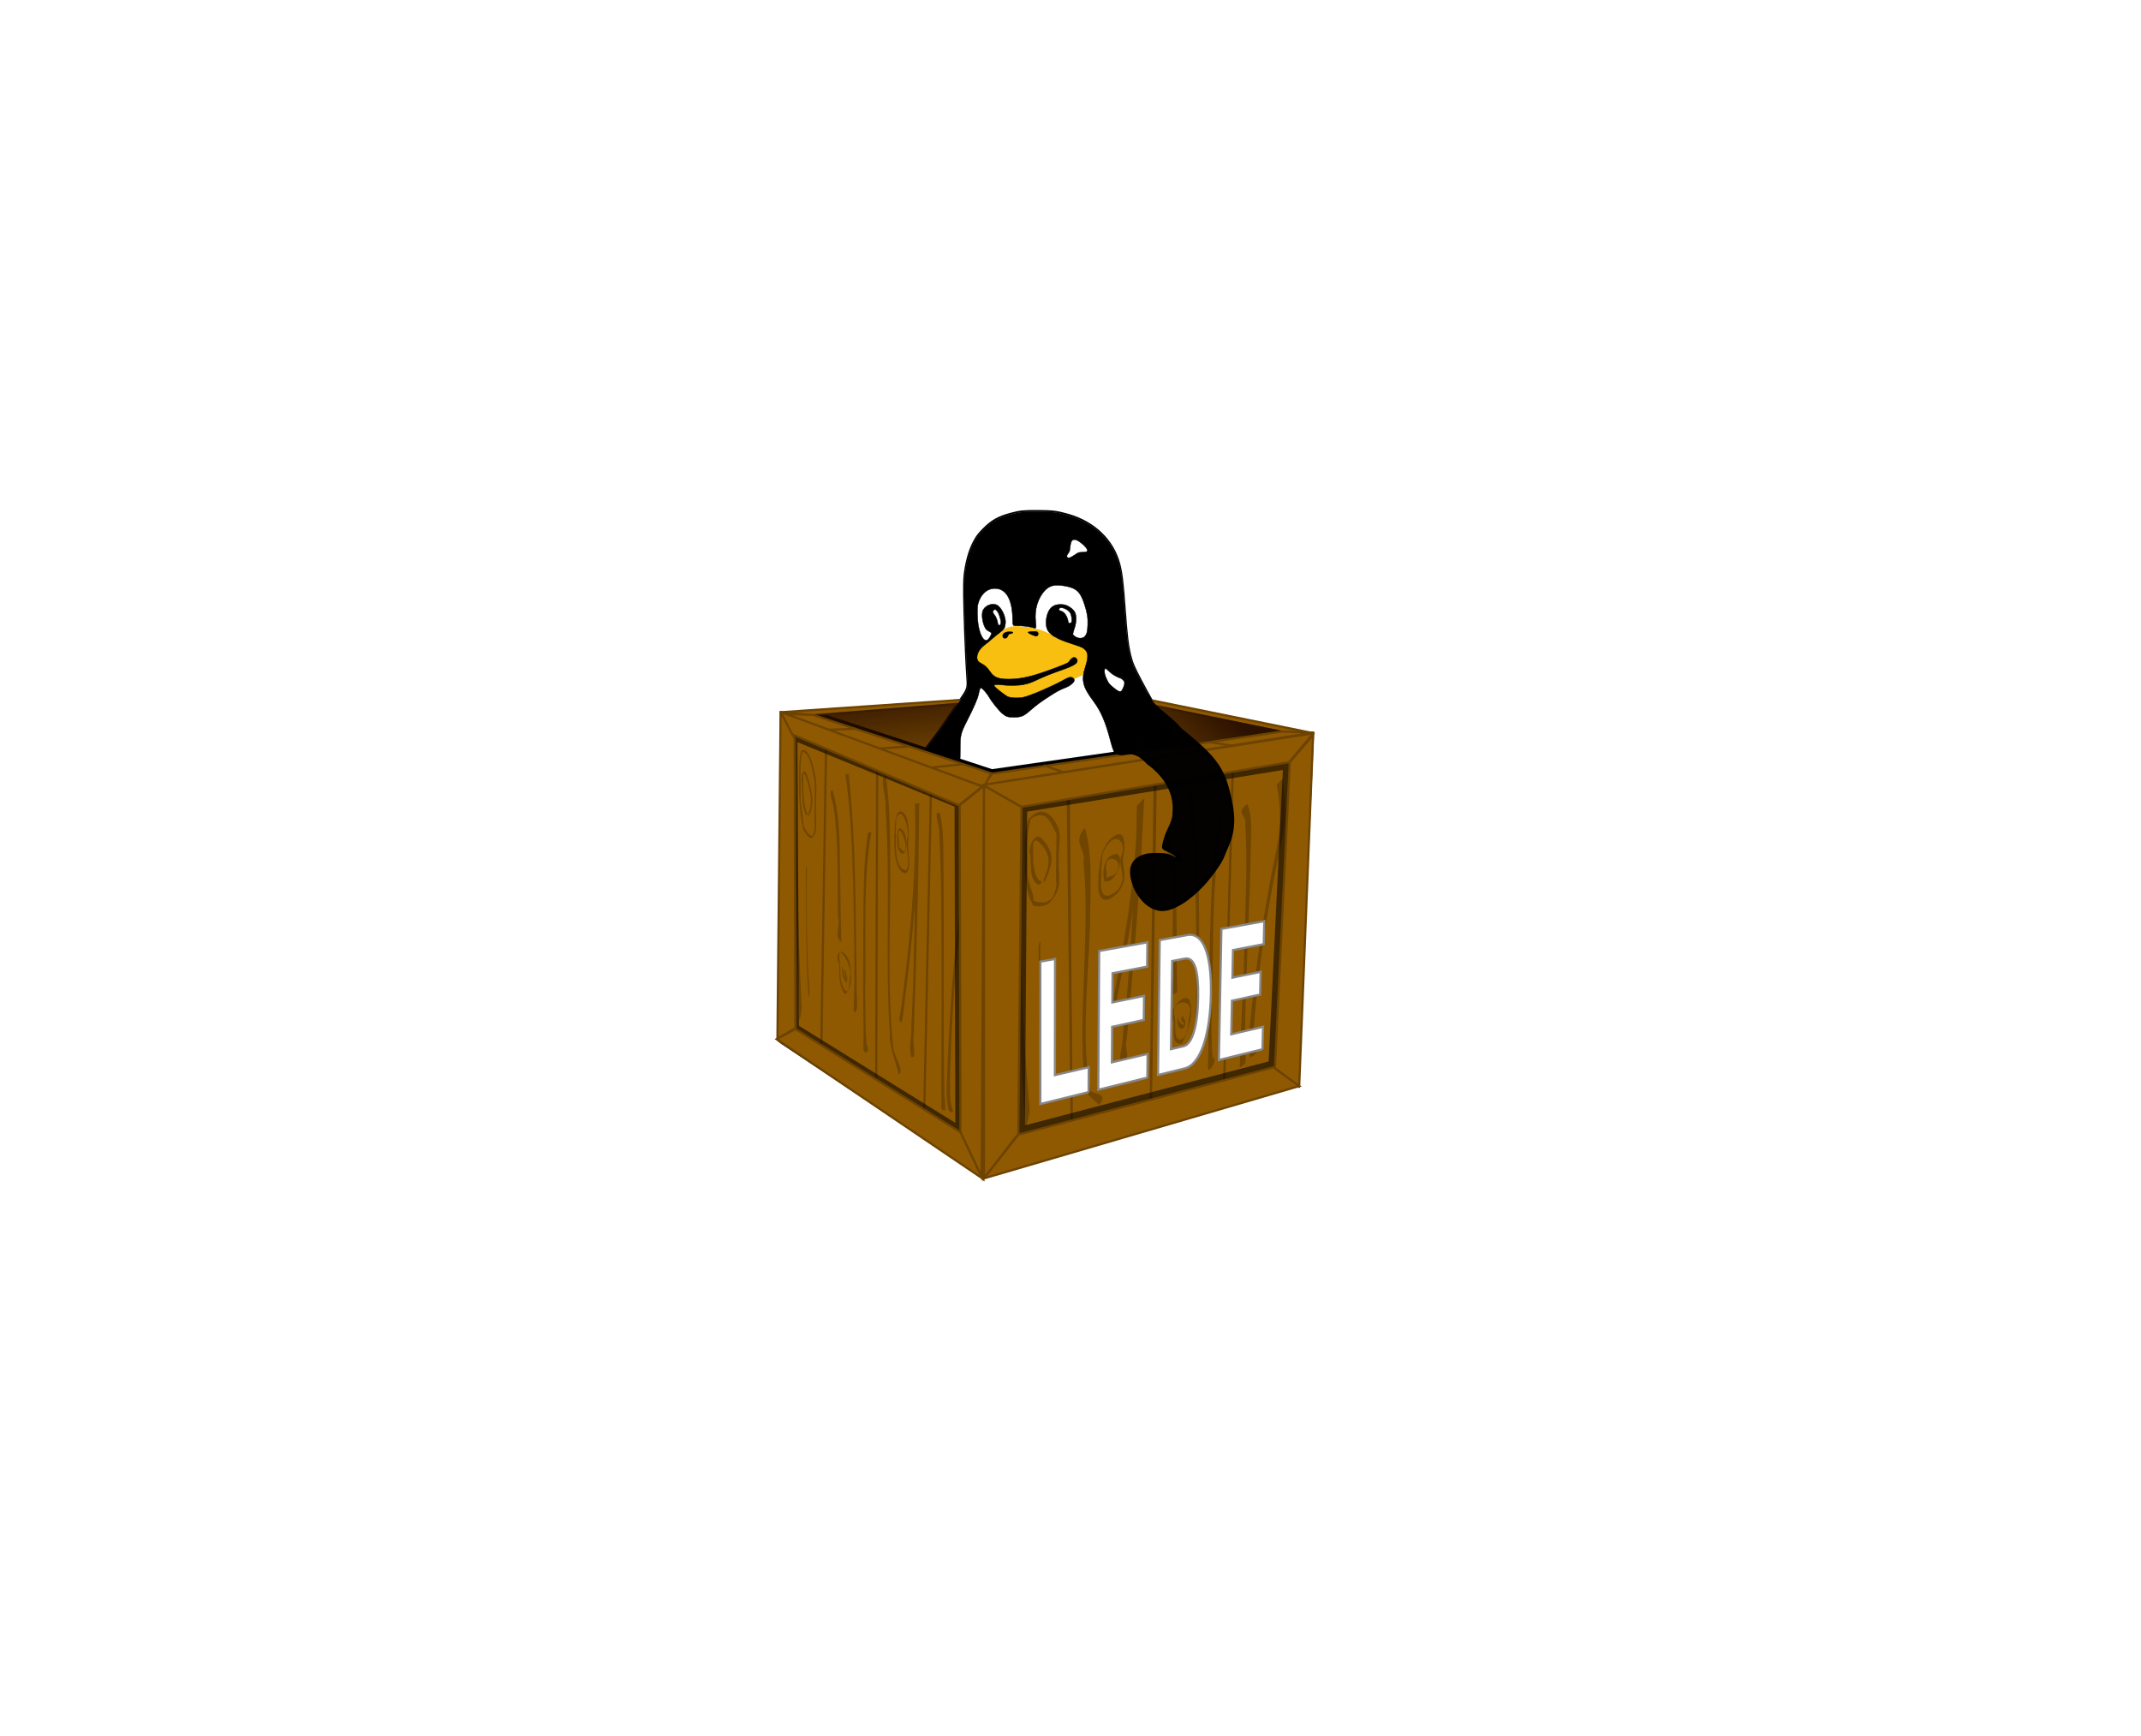 <?xml version="1.0" encoding="windows-1252" standalone="no"?>
<!-- Created with Inkscape (http://www.inkscape.org/) -->
<svg xmlns:osb="http://www.openswatchbook.org/uri/2009/osb" xmlns:dc="http://purl.org/dc/elements/1.1/" xmlns:cc="http://creativecommons.org/ns#" xmlns:rdf="http://www.w3.org/1999/02/22-rdf-syntax-ns#" xmlns:svg="http://www.w3.org/2000/svg" xmlns="http://www.w3.org/2000/svg" xmlns:xlink="http://www.w3.org/1999/xlink" xmlns:sodipodi="http://sodipodi.sourceforge.net/DTD/sodipodi-0.dtd" xmlns:inkscape="http://www.inkscape.org/namespaces/inkscape" height="100%" width="100%" inkscape:version="0.48.5 r10040" version="1.0" sodipodi:version="0.32" viewBox="0 0 983.808 797.699" sodipodi:docname="logo.svg" id="svg1325" inkscape:export-filename="/home/jow/devel/lede/web.git/logo/logo_small.png" inkscape:export-xdpi="14.145036" inkscape:export-ydpi="14.145036">
  <sodipodi:namedview id="base" bordercolor="#666666" inkscape:pageshadow="2" inkscape:guide-bbox="true" pagecolor="#ffffff" inkscape:window-height="1007" inkscape:window-maximized="1" inkscape:zoom="3.9345242" inkscape:window-x="0" showgrid="false" borderopacity="1.0" inkscape:current-layer="g6003" inkscape:cx="489.6071" inkscape:cy="445.8886" inkscape:window-y="25" inkscape:window-width="1920" inkscape:pageopacity="0.0" showguides="true" fit-margin-top="200" fit-margin-left="200" fit-margin-right="200" fit-margin-bottom="200"/>
  <defs id="defs204">
    <linearGradient inkscape:collect="always" id="linearGradient9801" osb:paint="gradient">
      <stop style="stop-color:#ffffff;stop-opacity:1;" offset="0" id="stop9803"/>
      <stop style="stop-color:#ffffff;stop-opacity:0;" offset="1" id="stop9805"/>
    </linearGradient>
    <linearGradient id="linearGradient6959">
      <stop style="stop-color:#2b1100;stop-opacity:1;" offset="0" id="stop6961"/>
      <stop style="stop-color:#2b1100;stop-opacity:0;" offset="1" id="stop6963"/>
    </linearGradient>
    <linearGradient id="linearGradient4384" inkscape:collect="always">
      <stop id="stop4386" offset="0" style="stop-color:#1a1a1a;stop-opacity:1;"/>
      <stop id="stop4388" offset="1" style="stop-color:#1a1a1a;stop-opacity:0;"/>
    </linearGradient>
    <radialGradient gradientUnits="userSpaceOnUse" gradientTransform="matrix(1.611,0.522,-0.4,1.234,-156.371,-322.253)" r="54.152" fy="364.45" fx="358.942" cy="364.45" cx="358.942" id="radialGradient4390" xlink:href="#linearGradient4384" inkscape:collect="always"/>
    <filter id="filter4397-3" color-interpolation-filters="sRGB" inkscape:collect="always">
      <feGaussianBlur id="feGaussianBlur4399-4" stdDeviation="0.31" inkscape:collect="always"/>
    </filter>
    <filter inkscape:collect="always" id="filter6605">
      <feGaussianBlur inkscape:collect="always" stdDeviation="2.585" id="feGaussianBlur6607"/>
    </filter>
    <filter inkscape:collect="always" id="filter6621">
      <feGaussianBlur inkscape:collect="always" stdDeviation="2.258" id="feGaussianBlur6623"/>
    </filter>
    <filter inkscape:collect="always" id="filter6907">
      <feGaussianBlur inkscape:collect="always" stdDeviation="1.182" id="feGaussianBlur6909"/>
    </filter>
    <filter id="filter8149" inkscape:collect="always">
      <feGaussianBlur id="feGaussianBlur8151" stdDeviation="0.469" inkscape:collect="always"/>
    </filter>
    <linearGradient gradientTransform="matrix(1,0,0,0.973,95.564,-215.148)" y2="647.896" x2="548.477" y1="599.012" x1="595.384" gradientUnits="userSpaceOnUse" id="linearGradient8153" xlink:href="#linearGradient6959" inkscape:collect="always"/>
    <linearGradient gradientTransform="translate(95.564,-231.794)" y2="644.287" x2="459.133" y1="602.233" x1="453.741" gradientUnits="userSpaceOnUse" id="linearGradient8155" xlink:href="#linearGradient6959" inkscape:collect="always"/>
    <filter inkscape:collect="always" id="filter9833">
      <feGaussianBlur inkscape:collect="always" stdDeviation="1.305" id="feGaussianBlur9835"/>
    </filter>
    <filter inkscape:collect="always" id="filter9871">
      <feGaussianBlur inkscape:collect="always" stdDeviation="3.96" id="feGaussianBlur9873"/>
    </filter>
    <filter inkscape:collect="always" id="filter9937" x="-0.024" width="1.047" y="-0.189" height="1.377">
      <feGaussianBlur inkscape:collect="always" stdDeviation="2.117" id="feGaussianBlur9939"/>
    </filter>
  </defs>
  <g transform="translate(-134.022,-46.975)" id="g6003">
    <path inkscape:connector-curvature="0" id="path4901" d="m 585.919,587.463 0.508,-178.929 150.463,-23.891 -7.625,161.138 z" style="fill:none;stroke:#000000;stroke-width:1px;stroke-linecap:butt;stroke-linejoin:miter;stroke-opacity:1"/>
    <path style="fill:none;stroke:#000000;stroke-width:1px;stroke-linecap:butt;stroke-linejoin:miter;stroke-opacity:1" d="m 585.919,408.534 0,179.437 -93.023,-62.015 0.508,-150.971 z" id="path5361" inkscape:connector-curvature="0"/>
    <path style="fill:none;stroke:#000000;stroke-width:1px;stroke-linecap:butt;stroke-linejoin:miter;stroke-opacity:1" d="m 736.89,384.135 -97.089,-19.825 -146.905,10.675 92.514,33.549 z" id="path5363" inkscape:connector-curvature="0"/>
    <path style="fill:#8f5902;fill-opacity:1;stroke:none" d="m 502.219,375.291 75.122,-6.11 -19.41,26.059 z" id="path6921" inkscape:connector-curvature="0"/>
    <path id="path6742-7" d="m 570.141,526.011 c -2.904,-0.461 -6.568,-1.613 -15.142,-5.07 -9.68,-3.918 -13.39,-4.84 -23.807,-7.144 -6.707,-1.152 -16.112,-3.572 -17.949,-4.31 -1.662,-0.668 -3.388,-2.051 -3.916,-3.18 -0.246,-0.507 -0.376,-1.406 -0.376,-2.558 0,-1.567 0.167,-2.259 1.374,-5.831 2.193,-6.499 2.299,-9.149 0.594,-14.911 -1.888,-6.384 -1.447,-10.993 1.274,-13.321 1.537,-1.314 2.657,-1.544 7.79,-1.544 4.987,0 6.672,-0.254 8.603,-1.314 2.224,-1.221 3.475,-3.065 4.95,-7.306 0.945,-2.743 1.567,-3.826 2.166,-3.826 0.484,0 0.899,1.198 0.899,2.65 0,1.291 -1.452,6.73 -2.166,8.135 -0.761,1.521 -1.798,2.696 -2.994,3.388 -2.231,1.314 -6.529,1.659 -11.244,0.945 -3.012,-0.484 -4.741,-0.369 -5.893,0.323 -1.705,1.037 -1.984,3.365 -0.747,6.246 2.397,5.554 2.855,6.753 3.362,8.619 0.602,2.236 0.698,4.194 0.32,6.522 -0.376,2.305 -1.037,3.757 -2.994,6.499 -1.009,1.429 -1.934,2.95 -2.056,3.411 -0.346,1.245 0.164,2.189 1.537,2.904 1.166,0.576 17.797,4.886 29.546,7.536 3.618,0.922 10.21,2.535 14.635,3.687 4.448,1.152 9.057,2.074 10.256,2.305 3.711,0.461 7.144,0 9.518,-1.383 3.296,-2.074 5.6,-6.845 5.877,-12.399 0.184,-3.664 -0.622,-6.96 -2.766,-11.224 -1.636,-3.273 -2.443,-4.54 -10.21,-16.271 -13.713,-20.65 -19.659,-27.541 -24.729,-28.601 -1.636,-0.323 -2.72,-0.138 -4.909,0.853 -2.097,0.945 -2.812,0.991 -3.319,0.23 -0.484,-0.737 -0.876,-4.863 -0.737,-7.859 0.161,-3.48 0.83,-5.554 3.365,-10.486 5.024,-9.726 7.075,-14.381 10.509,-23.738 3.526,-9.587 4.955,-12.238 10.509,-19.474 3.042,-3.941 6.73,-9.149 9.334,-13.16 0.991,-1.498 2.904,-4.287 4.264,-6.2 3.872,-5.439 4.056,-5.946 3.687,-10.578 -0.553,-6.983 -1.475,-30.398 -1.475,-38.05 -0.023,-7.283 0.023,-8.389 0.484,-11.339 0.945,-6.029 2.42,-10.553 4.725,-14.471 0.876,-1.53 1.867,-2.74 3.734,-4.625 3.734,-3.766 6.96,-5.573 12.422,-7.002 4.448,-1.164 5.577,-1.28 12.238,-1.274 6.868,0.006 9.057,0.278 14.174,1.748 11.984,3.443 20.581,11.745 23.461,22.676 1.06,4.033 1.636,8.827 2.466,20.396 0.876,12.376 1.406,16.732 2.581,21.618 0.784,3.319 1.728,5.508 5.047,11.754 6.684,12.537 9.449,16.916 16.294,25.72 10.786,13.874 15.994,24.89 19.083,40.331 2.65,13.275 2.973,18.368 1.452,22.954 -0.922,2.766 -1.821,4.148 -4.978,7.628 -6.637,7.352 -14.035,11.961 -19.106,11.961 -4.609,0 -8.827,-3.134 -11.846,-8.827 -1.406,-3.134 -1.221,-5.646 -5.255,-4.748 -1.959,0.53 -3.572,2.904 -4.056,5.969 -0.369,2.189 -0.3,10.578 0.092,12.676 0.161,0.945 0.714,3.757 1.175,6.223 0.83,4.264 0.876,4.725 0.876,9.103 0,4.033 -0.092,5.255 -0.761,9.68 -0.622,4.148 -0.737,5.577 -0.668,7.836 0.092,2.627 0.138,2.881 0.922,4.517 0.945,2.074 3.019,4.379 4.817,5.531 3.964,2.535 9.495,2.766 14.151,0.461 1.314,-0.691 3.227,-2.074 6.453,-4.609 5.232,-4.241 9.126,-6.937 12.076,-8.435 1.129,-0.553 3.849,-1.59 6.038,-2.305 9.08,-2.927 13.229,-4.678 15.533,-6.591 2.743,-2.236 4.056,-4.655 3.572,-6.476 -0.622,-2.259 -3.227,-3.872 -8.55,-5.255 -4.01,-1.06 -4.978,-1.544 -6.614,-3.342 -1.452,-1.59 -2.581,-3.872 -3.411,-6.914 -0.807,-2.973 -0.922,-7.79 -0.23,-9.68 0.484,-1.337 0.968,-1.959 1.521,-1.959 0.645,0 0.968,1.129 1.152,4.148 0.23,3.365 0.761,5.139 2.305,7.398 2.189,3.25 4.517,5.347 9.795,8.85 5.508,3.641 7.029,5.393 7.029,8.182 0,2.65 -1.175,3.941 -7.167,7.974 -4.909,3.319 -6.753,4.379 -10.901,6.176 -8.182,3.572 -13.989,7.536 -20.235,13.759 -5.347,5.301 -7.675,6.914 -12.445,7.605 -2.143,0.23 -6.822,0.23 -9.564,-0.23 -5.808,-0.691 -8.965,-2.766 -11.615,-7.605 -1.682,-2.996 -2.466,-3.687 -4.494,-3.918 -0.876,0 -10.555,-0.23 -21.525,-0.23 -18.022,0 -20.189,0.23 -22.517,0.461 -6.315,1.152 -9.426,2.535 -15.049,7.144 -3.18,2.766 -4.632,3.687 -6.176,4.379 -1.268,0.461 -4.102,0.691 -5.462,0.461 z m 20.788,-14.865 c 0.507,-0.438 1.268,-1.452 1.705,-2.259 0.691,-1.291 0.784,-1.682 0.853,-3.664 0.161,-3.641 -0.622,-5.692 -3.203,-8.412 -1.775,-1.867 -2.028,-2.673 -1.014,-3.134 0.945,-0.415 2.143,0.115 4.287,1.913 4.056,3.434 6.453,4.01 15.303,3.826 9.518,-0.23 14.704,-1.221 19.935,-3.849 3.388,-1.705 5.623,-3.641 8.458,-7.398 2.005,-2.627 2.904,-3.526 4.033,-3.987 1.867,-0.784 2.858,0.738 2.812,4.356 -0.023,1.682 -0.207,2.743 -0.968,5.554 -2.074,7.49 -2.719,11.708 -2.143,13.851 0.346,1.245 1.429,2.189 2.42,2.097 0.691,-0.069 0.714,-0.115 0.899,-1.452 0.092,-0.761 0.484,-3.342 0.876,-5.762 0.369,-2.397 0.83,-5.508 1.037,-6.914 0.484,-3.641 0.853,-14.934 0.876,-27.195 0.023,-10.578 0.023,-10.601 0.576,-12.215 0.438,-1.245 0.83,-1.867 1.728,-2.766 1.406,-1.383 2.719,-1.89 5.692,-2.097 l 1.982,-0.161 0.277,-1.406 c 0.668,-3.203 2.581,-5.024 6.361,-6.038 1.221,-0.323 2.443,-0.438 5.07,-0.438 3.803,0 4.863,0.23 8.297,1.89 1.544,0.737 2.881,0.991 2.881,0.553 0,-0.346 -1.867,-2.097 -3.365,-3.157 -0.784,-0.576 -2.143,-1.314 -2.996,-1.659 -1.175,-0.484 -1.613,-0.784 -1.659,-1.129 -0.046,-0.277 0.3,-1.821 0.761,-3.457 1.337,-4.84 1.775,-7.905 1.798,-12.514 0.046,-7.582 -1.291,-12.606 -5.692,-21.111 -4.079,-7.882 -8.389,-13.667 -11.8,-15.833 -0.991,-0.599 -2.166,-1.014 -2.166,-0.761 0,0.092 0.83,1.314 1.821,2.743 4.702,6.66 9.587,15.165 11.662,20.35 1.682,4.148 2.95,9.772 3.342,14.888 0.668,8.389 -1.613,15.556 -5.531,17.308 -0.784,0.369 -1.659,0.507 -3.572,0.553 -3.042,0.115 -3.457,-0.046 -4.264,-1.659 l -0.576,-1.152 -0.138,-9.219 c -0.254,-15.695 -0.991,-18.368 -9.219,-33.233 -2.535,-4.563 -3.042,-5.762 -4.125,-9.91 -2.212,-8.527 -4.356,-13.528 -7.721,-18.045 -5.139,-6.868 -5.808,-9.726 -3.757,-16.063 1.314,-4.125 1.291,-6.246 -0.092,-7.651 -1.014,-1.037 -1.798,-1.406 -6.43,-2.881 -7.029,-2.236 -10.279,-4.241 -11.178,-6.891 -0.899,-2.604 -0.254,-6.845 1.36,-8.942 1.152,-1.521 2.627,-2.166 4.886,-2.166 1.498,0.023 2.097,0.138 3.134,0.599 1.59,0.761 2.858,1.844 3.503,3.065 0.691,1.314 0.668,4.425 -0.046,6.707 -1.175,3.71 -1.129,3.319 -0.3,4.056 1.498,1.337 3.872,1.452 4.909,0.207 0.899,-1.06 1.175,-2.143 1.291,-5.185 0.138,-3.319 -0.207,-5.531 -1.567,-9.703 -1.867,-5.716 -3.734,-7.375 -9.38,-8.297 -4.218,-0.691 -6.522,-0.138 -8.642,2.051 -3.319,3.457 -4.978,8.965 -4.31,14.496 0.369,3.065 0.3,3.203 -1.429,2.65 -1.544,-0.484 -4.932,-0.876 -6.891,-0.807 -2.097,0.092 -2.282,-0.092 -2.282,-2.443 -0.023,-9.564 -2.904,-14.773 -8.182,-14.727 -3.664,0 -6.637,2.789 -7.744,7.214 -0.438,1.728 -0.346,6.684 0.138,9.564 0.991,5.669 3.134,8.504 4.817,6.292 0.691,-0.945 1.291,-2.143 1.291,-2.535 0,-0.161 -0.53,-0.53 -1.152,-0.83 -0.691,-0.323 -1.314,-0.83 -1.59,-1.291 -1.314,-2.097 -1.959,-5.854 -1.406,-7.859 0.714,-2.535 4.194,-4.102 6.591,-2.973 2.028,0.968 4.194,5.439 3.964,8.251 -0.184,2.236 -0.599,2.927 -2.627,4.425 -1.014,0.737 -2.65,2.074 -3.664,2.973 -1.014,0.899 -2.259,1.936 -2.766,2.305 -2.581,1.867 -4.033,4.056 -4.033,6.13 0,1.36 0.553,2.097 2.282,2.95 1.36,0.691 2.581,1.89 3.872,3.78 1.728,2.489 3.78,3.273 8.481,3.25 5.739,-0.023 10.878,-1.245 20.511,-4.84 5.232,-1.959 6.683,-2.581 6.983,-3.042 0.853,-1.245 1.844,-2.12 2.443,-2.12 0.807,0 1.521,0.761 1.521,1.59 0,1.406 -2.166,2.558 -9.68,5.116 -2.212,0.761 -5.646,2.143 -7.605,3.065 -3.964,1.89 -5.07,2.282 -7.675,2.789 -2.143,0.415 -7.098,0.461 -9.818,0.092 -2.212,-0.3 -3.549,-0.138 -3.434,0.438 0.115,0.599 5.232,4.586 6.407,5.024 1.659,0.576 4.932,0.691 7.052,0.207 3.203,-0.691 13.321,-5.047 18.345,-7.859 1.682,-0.945 2.627,-1.337 3.227,-1.337 1.014,-0.023 1.798,0.622 1.798,1.429 0,0.876 -1.705,2.374 -3.572,3.157 -3.296,1.337 -3.987,1.705 -7.26,3.78 -4.471,2.858 -6.43,4.287 -9.38,6.868 -3.157,2.743 -4.056,3.111 -7.559,3.157 -2.789,0.023 -3.641,-0.254 -5.462,-1.821 -1.429,-1.221 -4.84,-5.462 -5.808,-7.237 -1.014,-1.844 -3.273,-4.402 -3.872,-4.402 -0.392,0 -0.438,0.092 -1.106,2.996 -0.461,2.074 -2.166,5.992 -4.932,11.408 -3.319,6.522 -3.48,7.098 -3.48,13.943 0,5.716 0.138,5.232 -2.65,9.103 -3.411,4.794 -8.712,17.308 -9.979,23.623 -0.968,4.725 -1.636,12.768 -1.452,17.285 0.138,3.595 -0.046,4.655 -0.899,5.185 -0.876,0.553 -1.913,-0.023 -4.056,-2.143 -3.365,-3.388 -4.448,-6.2 -4.425,-11.569 0.023,-3.411 0.323,-6.038 0.991,-8.573 0.576,-2.166 0.599,-2.789 0.069,-2.673 -0.553,0.092 -1.798,2.65 -2.397,4.932 -0.369,1.36 -0.507,2.766 -0.599,5.623 -0.092,3.503 -0.069,4.01 0.484,6.453 0.691,3.065 2.005,5.923 3.826,8.32 2.789,3.687 16.916,16.225 26.319,23.392 2.259,1.705 4.771,3.849 5.6,4.748 4.978,5.393 4.01,10.325 -2.789,14.128 -1.06,0.599 -1.936,1.129 -1.936,1.175 0,0.046 0.876,1.268 1.936,2.673 3.895,5.255 6.153,9.103 6.937,11.8 0.53,1.775 0.507,4.333 -0.069,5.969 -0.23,0.737 -0.369,1.337 -0.277,1.337 0.092,0 0.576,-0.461 1.083,-0.807 z m 3.987,-171.605 c -0.714,-1.36 0.622,-2.535 2.904,-2.535 0.807,0 1.521,0.092 1.59,0.23 0.161,0.277 -0.622,0.691 -1.314,0.691 -0.415,0 -0.645,0.23 -0.991,0.991 -0.369,0.807 -0.576,0.991 -1.198,1.037 -0.553,0.046 -0.784,-0.046 -0.991,-0.415 z m 13.667,-0.991 c -1.337,-0.484 -2.374,-1.152 -2.12,-1.406 0.069,-0.069 0.853,-0.184 1.728,-0.277 2.074,-0.184 2.858,0.115 2.858,1.037 0,0.461 -0.161,0.784 -0.438,0.945 -0.254,0.115 -0.484,0.23 -0.53,0.207 -0.023,0 -0.714,-0.23 -1.498,-0.507 z m -47.983,64.6 c 2.212,-2.282 2.835,-3.434 2.696,-5.07 -0.069,-1.129 -0.507,-1.521 -1.429,-1.291 -0.668,0.161 -1.037,0.853 -1.636,2.95 -0.254,1.014 -0.668,1.682 -1.613,2.743 -1.268,1.429 -1.498,1.959 -0.991,2.466 0.53,0.53 0.968,0.277 2.973,-1.798 z m 88.637,-38.903 c 0.484,-0.3 1.452,-2.673 1.452,-3.572 0,-0.714 -0.138,-1.037 -0.714,-1.567 -0.392,-0.369 -0.807,-0.668 -0.922,-0.668 -0.115,0 -1.014,-0.369 -2.005,-0.853 -1.198,-0.576 -2.259,-1.291 -3.296,-2.305 -0.83,-0.784 -1.636,-1.452 -1.775,-1.452 -0.138,0 -0.323,0.277 -0.415,0.599 -0.254,1.06 0.115,2.696 1.083,4.632 0.83,1.728 1.129,2.074 3.042,3.641 2.051,1.682 2.812,2.005 3.549,1.544 z M 593.787,333.387 c 0.277,-0.714 0.207,-1.268 -0.507,-3.595 -0.3,-1.014 -0.737,-1.867 -1.198,-2.374 -0.668,-0.714 -0.784,-0.761 -1.314,-0.484 -0.761,0.415 -0.691,1.337 0.207,2.351 0.668,0.761 1.245,2.212 1.521,3.872 0.184,1.06 0.922,1.198 1.291,0.23 z m 32.473,-0.645 c 0.507,-0.599 0.138,-3.457 -0.553,-4.517 -0.714,-1.083 -2.374,-2.074 -3.687,-2.212 -0.876,-0.115 -1.037,-0.046 -1.291,0.392 -0.323,0.599 -0.161,0.784 0.968,1.129 1.429,0.461 2.743,2.42 3.088,4.586 0.138,0.807 0.254,0.968 0.668,0.968 0.3,0 0.645,-0.161 0.807,-0.346 z m 1.544,-31.044 c 1.659,-1.145 1.775,-1.196 3.365,-1.238 2.028,-0.053 2.466,-0.224 2.466,-0.938 0,-1.113 -3.826,-4.506 -5.439,-4.805 -1.613,-0.304 -2.189,0.572 -2.512,3.851 -0.138,1.226 -0.3,1.738 -0.83,2.395 -0.714,0.906 -0.83,1.438 -0.369,1.894 0.461,0.472 1.452,0.124 3.319,-1.159 z" inkscape:connector-curvature="0" style="opacity:1;fill:#000000;stroke:#000000;stroke-width:1;stroke-miterlimit:4;stroke-opacity:1;stroke-dasharray:none;fill-opacity:1;filter:url(#filter9871)"/>
    <path id="path6732" d="m 610.739,282.085 c -6.677,0 -7.797,0.083 -12.235,1.244 -5.475,1.452 -8.668,3.276 -12.401,7.051 -1.908,1.866 -2.862,3.069 -3.774,4.604 -2.281,3.94 -3.774,8.419 -4.687,14.474 -0.498,2.945 -0.539,4.023 -0.498,11.322 0,7.673 0.912,31.064 1.452,38.073 0.373,4.645 0.207,5.143 -3.691,10.576 -1.369,1.908 -3.276,4.687 -4.23,6.18 -2.613,4.023 -6.304,9.207 -9.332,13.189 -5.599,7.216 -7.009,9.871 -10.534,19.451 -3.401,9.373 -5.475,14.018 -10.493,23.764 -2.571,4.894 -3.235,6.968 -3.359,10.451 -0.166,2.986 0.249,7.133 0.705,7.88 0.373,0.498 0.829,0.622 1.742,0.373 -0.124,0.124 -0.207,0.207 -0.29,0.249 -1.452,0.954 -3.111,2.986 -4.147,5.558 -0.042,0.042 -0.042,0.124 -0.083,0.166 -0.373,0.581 -0.788,1.576 -1.286,3.111 -1.493,4.23 -2.737,6.097 -4.977,7.299 -1.908,1.037 -3.608,1.286 -8.585,1.286 -5.143,0 -6.263,0.249 -7.797,1.576 -2.737,2.323 -3.152,6.926 -1.286,13.313 1.7,5.765 1.617,8.419 -0.581,14.889 -1.203,3.567 -1.369,4.313 -1.369,5.848 0,1.161 0.124,2.032 0.373,2.571 0.539,1.12 2.24,2.488 3.899,3.193 1.866,0.705 11.239,3.028 17.958,4.355 10.41,2.115 14.143,3.235 23.806,7.092 8.585,3.401 12.235,4.645 15.138,5.101 1.369,0.207 4.189,-0.042 5.475,-0.539 1.535,-0.539 2.986,-1.535 6.18,-4.23 5.64,-4.728 8.71,-6.221 15.014,-7.216 2.364,-0.373 4.521,-0.415 22.562,-0.415 10.949,0 20.612,0.083 21.483,0.207 2.032,0.249 2.82,0.912 4.521,3.899 2.613,4.687 5.806,6.76 11.613,7.631 2.737,0.415 7.424,0.456 9.58,0.124 4.728,-0.788 7.092,-2.198 12.442,-7.548 6.221,-6.263 12.027,-10.203 20.198,-13.769 4.147,-1.825 6.014,-2.862 10.908,-6.18 6.014,-4.064 7.175,-5.35 7.175,-8.004 0,-2.779 -1.493,-4.521 -7.009,-8.17 -5.267,-3.484 -7.631,-5.599 -9.829,-8.834 -1.535,-2.281 -2.074,-4.023 -2.281,-7.424 -0.083,-1.576 -0.249,-2.654 -0.456,-3.318 -0.207,-2.364 -1.161,-5.06 -2.862,-5.931 -2.364,-1.244 -3.193,-0.871 -3.981,-0.373 2.654,-2.986 3.525,-4.396 4.396,-6.968 1.535,-4.562 1.203,-9.663 -1.452,-22.935 -3.069,-15.428 -8.295,-26.46 -19.078,-40.313 -6.843,-8.834 -9.622,-13.23 -16.299,-25.755 -3.318,-6.263 -4.272,-8.419 -5.06,-11.779 -1.161,-4.852 -1.7,-9.207 -2.571,-21.608 -0.829,-11.571 -1.41,-16.341 -2.488,-20.364 -2.862,-10.949 -11.447,-19.244 -23.433,-22.686 -5.101,-1.452 -7.299,-1.742 -14.184,-1.742 z" inkscape:connector-curvature="0" style="fill:#ffffff"/>
    <path style="fill:none;stroke:#000000;stroke-width:3;stroke-linecap:butt;stroke-linejoin:miter;stroke-opacity:1;filter:url(#filter9937);stroke-miterlimit:4;stroke-dasharray:none" d="m 374.378,328.265 81.331,26.941 133.688,-19.316 -133.688,19.062 z" id="path9923" inkscape:connector-curvature="0" transform="translate(134.022,46.975)"/>
    <path style="fill:#8f5902;fill-opacity:1;stroke:#6d4301;stroke-width:1px;stroke-linecap:butt;stroke-linejoin:miter;stroke-opacity:1" d="m 637.514,365.835 -129.622,9.658 -14.995,-1.271 146.874,-10.061 z" id="path5420" inkscape:connector-curvature="0" sodipodi:nodetypes="ccccc"/>
    <path style="fill:#ffffff;stroke:none;stroke-width:1px;stroke-linecap:butt;stroke-linejoin:miter;stroke-opacity:1;fill-opacity:1" d="m 447.576,312.761 -4.829,14.233 64.303,-3.812 -5.083,-11.437 z" id="path9943" inkscape:connector-curvature="0" transform="translate(134.022,46.975)"/>
    <path style="fill:#8f5902;fill-opacity:1;stroke:none" d="m 728.305,383.558 -77.099,-16.175 -0.719,28.755 z" id="path6969" inkscape:connector-curvature="0"/>
    <g id="g6734" transform="matrix(0.415,0,0,0.415,405.443,159.986)" style="fill:#f8bf11">
      <path id="path6736" transform="matrix(0.556,0,0,0.556,249.668,292.482)" d="m 552,300.4 c 0,25.1 -29.9,30.4 -44.4,39.4 -13.5,12.5 -91.2,47.8 -111.8,47.8 -33.1,-7 -73.4,-56.4 -78.6,-89.2 0,-19.1 24.3,-34.4 37.9,-46.9 13.5,-12.5 29.1,-24.3 55.7,-19.3 20.6,0 52.8,9.8 66.3,22.3 27,9 74.9,14.8 74.9,45.9 z" inkscape:connector-curvature="0"/>
      <path id="path6738" transform="matrix(0.556,0,0,0.556,249.668,292.482)" d="m 7.597,971.1 c 30.75,14 102.4,31.9 127.6,34.9 16.9,7 128.5,33 154.2,33 38.1,-27 44.4,-67.9 33.7,-109.3 -47.5,-76.7 -84.2,-177.2 -173,-211.8 -8.9,4.4 -16.2,16.3 -19.4,18.3 -6.4,4.1 -13.5,13 -18,24.1 -4.7,11.6 -9,25.8 -14.24,46.5 -10.26,20.6 -52.15,2 -80.84,17 -10.46,31.7 7.39,109.9 -10.02,147.3 z" inkscape:connector-curvature="0"/>
      <path id="path6740" transform="matrix(0.556,0,0,0.556,249.668,292.482)" d="m 834.2,853.6 c 19.2,15.7 49.3,27.4 62.9,53.5 -25.9,30.9 -48.2,41.8 -81,57.4 -45,21.4 -73.2,41.5 -93.8,55.5 -20.6,18 -68.4,29 -90.1,26 -13.7,-9 -29.1,-118.3 -24.1,-154 0,-19 -23.3,-95.1 14,-141.5 36.1,-6.9 67.1,26.1 90,48.6 18.9,-12.7 48.8,-32.2 71.4,-37.1 7.4,-1.7 7.7,-9.4 23.2,-1.3 7.4,3.9 11.7,16.1 12.5,26.5 1.3,16.8 3,52.4 15,66.4 z" inkscape:connector-curvature="0"/>
    </g>
    <path style="fill:none;stroke:#000000;stroke-width:1px;stroke-linecap:butt;stroke-linejoin:miter;stroke-opacity:1" d="m 492.388,525.448 147.413,-24.908 89.973,44.732 -143.855,42.191 z" id="path5388" inkscape:connector-curvature="0"/>
    <path style="fill:#8f5902;fill-opacity:1;stroke:#6d4301;stroke-width:1px;stroke-linecap:butt;stroke-linejoin:round;stroke-opacity:1" d="m 722.403,383.118 -84.127,-17.283 1.779,-1.779 97.598,19.825 z" id="path5418" inkscape:connector-curvature="0"/>
    <path style="opacity:0.794;fill:url(#linearGradient8155);fill-opacity:1;stroke:none" d="m 501.86,375.741 75.122,-6.11 -19.41,26.059 z" id="path6921-9" inkscape:connector-curvature="0"/>
    <path style="fill:url(#linearGradient8153);fill-opacity:1;stroke:none" d="m 727.97,383.726 -77.099,-15.746 -0.719,27.992 z" id="path6969-6" inkscape:connector-curvature="0"/>
    <path id="path6742" d="m 570.179,526.274 c -2.904,-0.461 -6.568,-1.613 -15.142,-5.07 -9.68,-3.918 -13.39,-4.84 -23.807,-7.144 -6.707,-1.152 -16.112,-3.572 -17.949,-4.31 -1.662,-0.668 -3.388,-2.051 -3.916,-3.18 -0.246,-0.507 -0.376,-1.406 -0.376,-2.558 0,-1.567 0.167,-2.259 1.374,-5.831 2.193,-6.499 2.299,-9.149 0.594,-14.911 -1.888,-6.384 -1.447,-10.993 1.274,-13.321 1.537,-1.314 2.657,-1.544 7.79,-1.544 4.987,0 6.672,-0.254 8.603,-1.314 2.224,-1.221 3.475,-3.065 4.95,-7.306 0.945,-2.743 1.567,-3.826 2.166,-3.826 0.484,0 0.899,1.198 0.899,2.65 0,1.291 -1.452,6.73 -2.166,8.135 -0.761,1.521 -1.798,2.696 -2.994,3.388 -2.231,1.314 -6.529,1.659 -11.244,0.945 -3.012,-0.484 -4.741,-0.369 -5.893,0.323 -1.705,1.037 -1.984,3.365 -0.747,6.246 2.397,5.554 2.855,6.753 3.362,8.619 0.602,2.236 0.698,4.194 0.32,6.522 -0.376,2.305 -1.037,3.757 -2.994,6.499 -1.009,1.429 -1.934,2.95 -2.056,3.411 -0.346,1.245 0.164,2.189 1.537,2.904 1.166,0.576 17.797,4.886 29.546,7.536 3.618,0.922 10.21,2.535 14.635,3.687 4.448,1.152 9.057,2.074 10.256,2.305 3.711,0.461 7.144,0 9.518,-1.383 3.296,-2.074 5.6,-6.845 5.877,-12.399 0.184,-3.664 -0.622,-6.96 -2.766,-11.224 -1.636,-3.273 -2.443,-4.54 -10.21,-16.271 -13.713,-20.65 -19.659,-27.541 -24.729,-28.601 -1.636,-0.323 -2.72,-0.138 -4.909,0.853 -2.097,0.945 -2.812,0.991 -3.319,0.23 -0.484,-0.737 -0.876,-4.863 -0.737,-7.859 0.161,-3.48 0.83,-5.554 3.365,-10.486 5.024,-9.726 7.075,-14.381 10.509,-23.738 3.526,-9.587 4.955,-12.238 10.509,-19.474 3.042,-3.941 6.73,-9.149 9.334,-13.16 0.991,-1.498 2.904,-4.287 4.264,-6.2 3.872,-5.439 4.056,-5.946 3.687,-10.578 -0.553,-6.983 -1.475,-30.398 -1.475,-38.05 -0.023,-7.283 0.023,-8.389 0.484,-11.339 0.945,-6.029 2.42,-10.553 4.725,-14.471 0.876,-1.53 1.867,-2.74 3.734,-4.625 3.734,-3.766 6.96,-5.573 12.422,-7.002 4.448,-1.164 5.577,-1.28 12.238,-1.274 6.868,0.006 9.057,0.278 14.174,1.748 11.984,3.443 20.581,11.745 23.461,22.676 1.06,4.033 1.636,8.827 2.466,20.396 0.876,12.376 1.406,16.732 2.581,21.618 0.784,3.319 1.728,5.508 5.047,11.754 6.684,12.537 9.449,16.916 16.294,25.72 10.786,13.874 15.994,24.89 19.083,40.331 2.65,13.275 2.973,18.368 1.452,22.954 -0.922,2.766 -1.821,4.148 -4.978,7.628 -6.637,7.352 -14.035,11.961 -19.106,11.961 -4.609,0 -8.827,-3.134 -11.846,-8.827 -1.406,-3.134 -1.221,-5.646 -5.255,-4.748 -1.959,0.53 -3.572,2.904 -4.056,5.969 -0.369,2.189 -0.3,10.578 0.092,12.676 0.161,0.945 0.714,3.757 1.175,6.223 0.83,4.264 0.876,4.725 0.876,9.103 0,4.033 -0.092,5.255 -0.761,9.68 -0.622,4.148 -0.737,5.577 -0.668,7.836 0.092,2.627 0.138,2.881 0.922,4.517 0.945,2.074 3.019,4.379 4.817,5.531 3.964,2.535 9.495,2.766 14.151,0.461 1.314,-0.691 3.227,-2.074 6.453,-4.609 5.232,-4.241 9.126,-6.937 12.076,-8.435 1.129,-0.553 3.849,-1.59 6.038,-2.305 9.08,-2.927 13.229,-4.678 15.533,-6.591 2.743,-2.236 4.056,-4.655 3.572,-6.476 -0.622,-2.259 -3.227,-3.872 -8.55,-5.255 -4.01,-1.06 -4.978,-1.544 -6.614,-3.342 -1.452,-1.59 -2.581,-3.872 -3.411,-6.914 -0.807,-2.973 -0.922,-7.79 -0.23,-9.68 0.484,-1.337 0.968,-1.959 1.521,-1.959 0.645,0 0.968,1.129 1.152,4.148 0.23,3.365 0.761,5.139 2.305,7.398 2.189,3.25 4.517,5.347 9.795,8.85 5.508,3.641 7.029,5.393 7.029,8.182 0,2.65 -1.175,3.941 -7.167,7.974 -4.909,3.319 -6.753,4.379 -10.901,6.176 -8.182,3.572 -13.989,7.536 -20.235,13.759 -5.347,5.301 -7.675,6.914 -12.445,7.605 -2.143,0.23 -6.822,0.23 -9.564,-0.23 -5.808,-0.691 -8.965,-2.766 -11.615,-7.605 -1.682,-2.996 -2.466,-3.687 -4.494,-3.918 -0.876,0 -10.555,-0.23 -21.525,-0.23 -18.022,0 -20.189,0.23 -22.517,0.461 -6.315,1.152 -9.426,2.535 -15.049,7.144 -3.18,2.766 -4.632,3.687 -6.176,4.379 -1.268,0.461 -4.102,0.691 -5.462,0.461 z m 20.788,-14.865 c 0.507,-0.438 1.268,-1.452 1.705,-2.259 0.691,-1.291 0.784,-1.682 0.853,-3.664 0.161,-3.641 -0.622,-5.692 -3.203,-8.412 -1.775,-1.867 -2.028,-2.673 -1.014,-3.134 0.945,-0.415 2.143,0.115 4.287,1.913 4.056,3.434 6.453,4.01 15.303,3.826 9.518,-0.23 14.704,-1.221 19.935,-3.849 3.388,-1.705 5.623,-3.641 8.458,-7.398 2.005,-2.627 2.904,-3.526 4.033,-3.987 1.867,-0.784 2.858,0.738 2.812,4.356 -0.023,1.682 -0.207,2.743 -0.968,5.554 -2.074,7.49 -2.719,11.708 -2.143,13.851 0.346,1.245 1.429,2.189 2.42,2.097 0.691,-0.069 0.714,-0.115 0.899,-1.452 0.092,-0.761 0.484,-3.342 0.876,-5.762 0.369,-2.397 0.83,-5.508 1.037,-6.914 0.484,-3.641 0.853,-14.934 0.876,-27.195 0.023,-10.578 0.023,-10.601 0.576,-12.215 0.438,-1.245 0.83,-1.867 1.728,-2.766 1.406,-1.383 2.719,-1.89 5.692,-2.097 l 1.982,-0.161 0.277,-1.406 c 0.668,-3.203 2.581,-5.024 6.361,-6.038 1.221,-0.323 2.443,-0.438 5.07,-0.438 3.803,0 4.863,0.23 8.297,1.89 1.544,0.737 2.881,0.991 2.881,0.553 0,-0.346 -1.867,-2.097 -3.365,-3.157 -0.784,-0.576 -2.143,-1.314 -2.996,-1.659 -1.175,-0.484 -1.613,-0.784 -1.659,-1.129 -0.046,-0.277 0.3,-1.821 0.761,-3.457 1.337,-4.84 1.775,-7.905 1.798,-12.514 0.046,-7.582 -1.291,-12.606 -5.692,-21.111 -4.079,-7.882 -8.389,-13.667 -11.8,-15.833 -0.991,-0.599 -2.166,-1.014 -2.166,-0.761 0,0.092 0.83,1.314 1.821,2.743 4.702,6.66 9.587,15.165 11.662,20.35 1.682,4.148 2.95,9.772 3.342,14.888 0.668,8.389 -1.613,15.556 -5.531,17.308 -0.784,0.369 -1.659,0.507 -3.572,0.553 -3.042,0.115 -3.457,-0.046 -4.264,-1.659 l -0.576,-1.152 -0.138,-9.219 c -0.254,-15.695 -0.991,-18.368 -9.219,-33.233 -2.535,-4.563 -3.042,-5.762 -4.125,-9.91 -2.212,-8.527 -4.356,-13.528 -7.721,-18.045 -5.139,-6.868 -5.808,-9.726 -3.757,-16.063 1.314,-4.125 1.291,-6.246 -0.092,-7.651 -1.014,-1.037 -1.798,-1.406 -6.43,-2.881 -7.029,-2.236 -10.279,-4.241 -11.178,-6.891 -0.899,-2.604 -0.254,-6.845 1.36,-8.942 1.152,-1.521 2.627,-2.166 4.886,-2.166 1.498,0.023 2.097,0.138 3.134,0.599 1.59,0.761 2.858,1.844 3.503,3.065 0.691,1.314 0.668,4.425 -0.046,6.707 -1.175,3.71 -1.129,3.319 -0.3,4.056 1.498,1.337 3.872,1.452 4.909,0.207 0.899,-1.06 1.175,-2.143 1.291,-5.185 0.138,-3.319 -0.207,-5.531 -1.567,-9.703 -1.867,-5.716 -3.734,-7.375 -9.38,-8.297 -4.218,-0.691 -6.522,-0.138 -8.642,2.051 -3.319,3.457 -4.978,8.965 -4.31,14.496 0.369,3.065 0.3,3.203 -1.429,2.65 -1.544,-0.484 -4.932,-0.876 -6.891,-0.807 -2.097,0.092 -2.282,-0.092 -2.282,-2.443 -0.023,-9.564 -2.904,-14.773 -8.182,-14.727 -3.664,0 -6.637,2.789 -7.744,7.214 -0.438,1.728 -0.346,6.684 0.138,9.564 0.991,5.669 3.134,8.504 4.817,6.292 0.691,-0.945 1.291,-2.143 1.291,-2.535 0,-0.161 -0.53,-0.53 -1.152,-0.83 -0.691,-0.323 -1.314,-0.83 -1.59,-1.291 -1.314,-2.097 -1.959,-5.854 -1.406,-7.859 0.714,-2.535 4.194,-4.102 6.591,-2.973 2.028,0.968 4.194,5.439 3.964,8.251 -0.184,2.236 -0.599,2.927 -2.627,4.425 -1.014,0.737 -2.65,2.074 -3.664,2.973 -1.014,0.899 -2.259,1.936 -2.766,2.305 -2.581,1.867 -4.033,4.056 -4.033,6.13 0,1.36 0.553,2.097 2.282,2.95 1.36,0.691 2.581,1.89 3.872,3.78 1.728,2.489 3.78,3.273 8.481,3.25 5.739,-0.023 10.878,-1.245 20.511,-4.84 5.232,-1.959 6.683,-2.581 6.983,-3.042 0.853,-1.245 1.844,-2.12 2.443,-2.12 0.807,0 1.521,0.761 1.521,1.59 0,1.406 -2.166,2.558 -9.68,5.116 -2.212,0.761 -5.646,2.143 -7.605,3.065 -3.964,1.89 -5.07,2.282 -7.675,2.789 -2.143,0.415 -7.098,0.461 -9.818,0.092 -2.212,-0.3 -3.549,-0.138 -3.434,0.438 0.115,0.599 5.232,4.586 6.407,5.024 1.659,0.576 4.932,0.691 7.052,0.207 3.203,-0.691 13.321,-5.047 18.345,-7.859 1.682,-0.945 2.627,-1.337 3.227,-1.337 1.014,-0.023 1.798,0.622 1.798,1.429 0,0.876 -1.705,2.374 -3.572,3.157 -3.296,1.337 -3.987,1.705 -7.26,3.78 -4.471,2.858 -6.43,4.287 -9.38,6.868 -3.157,2.743 -4.056,3.111 -7.559,3.157 -2.789,0.023 -3.641,-0.254 -5.462,-1.821 -1.429,-1.221 -4.84,-5.462 -5.808,-7.237 -1.014,-1.844 -3.273,-4.402 -3.872,-4.402 -0.392,0 -0.438,0.092 -1.106,2.996 -0.461,2.074 -2.166,5.992 -4.932,11.408 -3.319,6.522 -3.48,7.098 -3.48,13.943 0,5.716 0.138,5.232 -2.65,9.103 -3.411,4.794 -8.712,17.308 -9.979,23.623 -0.968,4.725 -1.636,12.768 -1.452,17.285 0.138,3.595 -0.046,4.655 -0.899,5.185 -0.876,0.553 -1.913,-0.023 -4.056,-2.143 -3.365,-3.388 -4.448,-6.2 -4.425,-11.569 0.023,-3.411 0.323,-6.038 0.991,-8.573 0.576,-2.166 0.599,-2.789 0.069,-2.673 -0.553,0.092 -1.798,2.65 -2.397,4.932 -0.369,1.36 -0.507,2.766 -0.599,5.623 -0.092,3.503 -0.069,4.01 0.484,6.453 0.691,3.065 2.005,5.923 3.826,8.32 2.789,3.687 16.916,16.225 26.319,23.392 2.259,1.705 4.771,3.849 5.6,4.748 4.978,5.393 4.01,10.325 -2.789,14.128 -1.06,0.599 -1.936,1.129 -1.936,1.175 0,0.046 0.876,1.268 1.936,2.673 3.895,5.255 6.153,9.103 6.937,11.8 0.53,1.775 0.507,4.333 -0.069,5.969 -0.23,0.737 -0.369,1.337 -0.277,1.337 0.092,0 0.576,-0.461 1.083,-0.807 z m 3.987,-171.605 c -0.714,-1.36 0.622,-2.535 2.904,-2.535 0.807,0 1.521,0.092 1.59,0.23 0.161,0.277 -0.622,0.691 -1.314,0.691 -0.415,0 -0.645,0.23 -0.991,0.991 -0.369,0.807 -0.576,0.991 -1.198,1.037 -0.553,0.046 -0.784,-0.046 -0.991,-0.415 z m 13.667,-0.991 c -1.337,-0.484 -2.374,-1.152 -2.12,-1.406 0.069,-0.069 0.853,-0.184 1.728,-0.277 2.074,-0.184 2.858,0.115 2.858,1.037 0,0.461 -0.161,0.784 -0.438,0.945 -0.254,0.115 -0.484,0.23 -0.53,0.207 -0.023,0 -0.714,-0.23 -1.498,-0.507 z m -47.983,64.6 c 2.212,-2.282 2.835,-3.434 2.696,-5.07 -0.069,-1.129 -0.507,-1.521 -1.429,-1.291 -0.668,0.161 -1.037,0.853 -1.636,2.95 -0.254,1.014 -0.668,1.682 -1.613,2.743 -1.268,1.429 -1.498,1.959 -0.991,2.466 0.53,0.53 0.968,0.277 2.973,-1.798 z m 88.637,-38.903 c 0.484,-0.3 1.452,-2.673 1.452,-3.572 0,-0.714 -0.138,-1.037 -0.714,-1.567 -0.392,-0.369 -0.807,-0.668 -0.922,-0.668 -0.115,0 -1.014,-0.369 -2.005,-0.853 -1.198,-0.576 -2.259,-1.291 -3.296,-2.305 -0.83,-0.784 -1.636,-1.452 -1.775,-1.452 -0.138,0 -0.323,0.277 -0.415,0.599 -0.254,1.06 0.115,2.696 1.083,4.632 0.83,1.728 1.129,2.074 3.042,3.641 2.051,1.682 2.812,2.005 3.549,1.544 z m -55.45,-30.859 c 0.277,-0.714 0.207,-1.268 -0.507,-3.595 -0.3,-1.014 -0.737,-1.867 -1.198,-2.374 -0.668,-0.714 -0.784,-0.761 -1.314,-0.484 -0.761,0.415 -0.691,1.337 0.207,2.351 0.668,0.761 1.245,2.212 1.521,3.872 0.184,1.06 0.922,1.198 1.291,0.23 z m 32.473,-0.645 c 0.507,-0.599 0.138,-3.457 -0.553,-4.517 -0.714,-1.083 -2.374,-2.074 -3.687,-2.212 -0.876,-0.115 -1.037,-0.046 -1.291,0.392 -0.323,0.599 -0.161,0.784 0.968,1.129 1.429,0.461 2.743,2.42 3.088,4.586 0.138,0.807 0.254,0.968 0.668,0.968 0.3,0 0.645,-0.161 0.807,-0.346 z m 1.544,-31.044 c 1.659,-1.145 1.775,-1.196 3.365,-1.238 2.028,-0.053 2.466,-0.224 2.466,-0.938 0,-1.113 -3.826,-4.506 -5.439,-4.805 -1.613,-0.304 -2.189,0.572 -2.512,3.851 -0.138,1.226 -0.3,1.738 -0.83,2.395 -0.714,0.906 -0.83,1.438 -0.369,1.894 0.461,0.472 1.452,0.124 3.319,-1.159 z" inkscape:connector-curvature="0" style="fill:#000000;stroke:#000000;stroke-opacity:1;stroke-width:0.2;stroke-miterlimit:4;stroke-dasharray:none"/>
    <path style="fill:#8f5902;fill-opacity:1;stroke:#6d4301;stroke-width:1px;stroke-linecap:butt;stroke-linejoin:miter;stroke-opacity:1" d="m 662.676,564.589 2.542,-168.762 35.582,-5.592 -4.067,164.696 z" id="path5398" inkscape:connector-curvature="0"/>
    <path style="fill:#8f5902;fill-opacity:1;stroke:#6d4301;stroke-width:1px;stroke-linecap:butt;stroke-linejoin:miter;stroke-opacity:1" d="m 664.709,395.826 -39.649,6.608 1.525,172.829 36.091,-10.675 z" id="path5400" inkscape:connector-curvature="0"/>
    <path style="fill:#8f5902;fill-opacity:1;stroke:#6d4301;stroke-width:1;stroke-linecap:butt;stroke-linejoin:miter;stroke-miterlimit:4;stroke-opacity:1;stroke-dasharray:none" d="m 624.552,401.926 -38.632,5.592 0,179.437 40.666,-11.691 z" id="path5402" inkscape:connector-curvature="0"/>
    <path style="fill:#8f5902;fill-opacity:1;stroke:#6d4301;stroke-width:1px;stroke-linecap:butt;stroke-linejoin:miter;stroke-opacity:1" d="m 700.8,389.726 -4.575,165.204 34.057,-9.15 7.116,-162.154 z" id="path5404" inkscape:connector-curvature="0"/>
    <path style="fill:#8f5902;fill-opacity:1;stroke:#6d4301;stroke-width:1px;stroke-linecap:butt;stroke-linejoin:miter;stroke-opacity:1" d="m 537.629,390.743 -0.508,164.188 -25.924,-17.283 2.033,-155.546 z" id="path5406" inkscape:connector-curvature="0"/>
    <path style="fill:#8f5902;fill-opacity:1;stroke:#6d4301;stroke-width:1px;stroke-linecap:butt;stroke-linejoin:miter;stroke-opacity:1" d="m 513.738,382.102 -20.841,-7.625 -0.657,150.822 19.018,12.528 z" id="path5408" inkscape:connector-curvature="0" sodipodi:nodetypes="ccccc"/>
    <path style="fill:#8f5902;fill-opacity:1;stroke:#6d4301;stroke-width:1px;stroke-linecap:butt;stroke-linejoin:miter;stroke-opacity:1" d="m 537.12,390.743 25.416,9.15 -3.05,169.779 -22.874,-14.741 z" id="path5410" inkscape:connector-curvature="0"/>
    <path style="fill:#8f5902;fill-opacity:1;stroke:#6d4301;stroke-width:1px;stroke-linecap:butt;stroke-linejoin:miter;stroke-opacity:1" d="m 585.919,408.534 -23.891,-9.15 -3.558,169.779 27.449,18.808 z" id="path5412" inkscape:connector-curvature="0"/>
    <path style="fill:#8f5902;fill-opacity:1;stroke:#6d4301;stroke-width:1px;stroke-linecap:butt;stroke-linejoin:miter;stroke-opacity:1" d="m 585.801,407.666 4.185,-5.232 133.18,-19.316 14.233,0.508 z" id="path5414" inkscape:connector-curvature="0" sodipodi:nodetypes="ccccc"/>
    <path style="fill:#8f5902;fill-opacity:1;stroke:#6d4301;stroke-width:1px;stroke-linecap:butt;stroke-linejoin:miter;stroke-opacity:1" d="m 589.477,402.316 -81.84,-26.823 -13.725,-0.508 92.217,33.549 z" id="path5416" inkscape:connector-curvature="0" sodipodi:nodetypes="ccccc"/>
    <path style="fill:none;stroke:#6d4301;stroke-width:1px;stroke-linecap:butt;stroke-linejoin:miter;stroke-opacity:1" d="m 700.8,389.726 -10.929,-1.779 z" id="path5422" inkscape:connector-curvature="0"/>
    <path style="fill:none;stroke:#6d4301;stroke-width:1px;stroke-linecap:butt;stroke-linejoin:miter;stroke-opacity:1" d="m 664.455,395.572 -10.675,-2.542 z" id="path5424" inkscape:connector-curvature="0"/>
    <path style="fill:none;stroke:#6d4301;stroke-width:1px;stroke-linecap:butt;stroke-linejoin:miter;stroke-opacity:1" d="m 624.552,402.434 -10.929,-3.812 z" id="path5426" inkscape:connector-curvature="0"/>
    <path style="fill:none;stroke:#6d4301;stroke-width:1px;stroke-linecap:butt;stroke-linejoin:miter;stroke-opacity:1" d="M 562.282,399.639 575.853,398.144 z" id="path5428" inkscape:connector-curvature="0" sodipodi:nodetypes="ccc"/>
    <path style="fill:none;stroke:#6d4301;stroke-width:1px;stroke-linecap:butt;stroke-linejoin:miter;stroke-opacity:1" d="m 537.629,390.997 14.246,-1.091 z" id="path5430" inkscape:connector-curvature="0" sodipodi:nodetypes="ccc"/>
    <path style="fill:none;stroke:#6d4301;stroke-width:1px;stroke-linecap:butt;stroke-linejoin:miter;stroke-opacity:1" d="m 513.483,382.356 13.725,-0.508 z" id="path5432" inkscape:connector-curvature="0"/>
    <path d="m 673.003,512.482 c 2.458,2.734 -0.912,12.03 3.503,12.23 3.973,-1.449 3.201,-8.533 4.308,-12.185 1.138,-4.985 -3.828,-6.63 -7.151,-2.954 -0.392,2.194 -0.061,9.884 -1.539,5.31 -0.416,-6.423 8.234,-12.738 8.749,-7.301 1.344,4.242 0.171,11.503 -3.802,18.907 -6.073,1.153 -2.527,-9.602 -4.068,-14.007 0,0 0,0 0,0 m 2.812,1.011 c -1.81,3.747 4.846,6.039 1.611,3.118 -1.37,-0.705 -0.216,-4.586 0.596,-1.557 1.634,1.177 0.345,6.073 -2.026,4.163 -0.928,-0.998 -1.371,-2.942 -0.181,-5.725 0,0 0,0 0,0 m 20.694,-93.3 c -6.291,32.281 -4.576,58.687 -5.653,86.618 -0.135,8.984 -0.361,18.027 0.356,26.183 3.029,0.358 -2.818,9.315 -2.116,3.542 0.387,-9.793 0.105,-19.131 0.372,-28.929 0.429,-19.305 0.532,-38.515 1.638,-58.68 0.567,-8.227 1.497,-16.761 3.13,-25.735 0.751,-0.995 1.513,-1.997 2.273,-2.998 0,0 0,0 0,0 m -15.078,-11.624 c 4.68,32.103 3.396,68.662 3.653,103.208 -0.623,4.542 1.571,11.705 -1.811,15.157 2.117,-4.756 0.469,2.094 -0.419,-0.298 1.342,-21.015 0.953,-40.842 0.735,-60.973 -0.339,-18.763 -0.908,-37.73 -4.473,-54.029 0.551,-1.168 1.743,-1.882 2.315,-3.064 0,0 0,0 0,0 m -11.466,22.385 c 5.994,9.286 4.142,26.147 4.729,40.241 -0.011,10.702 -0.094,21.409 0.282,31.669 -5.362,4.291 -0.22,-8.203 -2.148,-10.005 -0.243,-18.123 1.302,-38.082 -2.277,-53.686 -0.732,-2.023 -3.876,-3.593 -0.586,-8.218 0,0 0,0 0,0" style="opacity:0.9;fill:#6d4301" id="path5255-9" inkscape:connector-curvature="0"/>
    <path d="m 638.59,449.942 c 1.127,-5.297 0.146,-10.288 4.918,-16.736 8.431,-8.312 7.544,3.314 6.558,7.903 -0.539,5.117 2.988,9.273 -2.556,16.317 -8.785,7.87 -9.2,-1.72 -8.675,-6.606 -0.05,-2.351 1.538,-6.888 1.257,-2.17 -0.32,4.542 -1.13,14.794 7.647,7.196 5.024,-7.022 -0.746,-9.862 1.765,-16.322 2.18,-5.475 -3.014,-11.689 -8.14,-1.865 -1.856,3.904 -0.174,7.613 -2.775,12.284 0,0 0,0 0,0 m 3.057,2.461 c -1.032,-2.637 -1.439,-12.466 5.47,-13.089 3.728,0.813 0.535,12.746 -4.934,12.772 -0.441,-3.71 4.499,-1.003 5.553,-5.931 2.072,-4.468 -5.854,-7.187 -5.51,-0.804 0.054,2.165 1.047,4.018 -0.579,7.051 0,0 0,0 0,0 m 18.18,-38.714 c -1.373,33.811 -7.778,70.227 -15.675,107.024 -0.649,2.289 -1.46,10.651 -3.988,8.767 2.117,-6.64 2.973,-12.687 4.478,-19.073 5.745,-27.635 10.197,-54.842 11.587,-80.435 0.174,-4.3 0.226,-8.533 0.234,-12.758 1.127,-1.175 2.238,-2.34 3.364,-3.525 0,0 0,0 0,0 m -0.15,0.925 c -1.522,36.484 -4.54,73.442 -7.925,110.196 -1.503,4.272 2.6,7.812 -2.255,11.999 -2.219,-2.491 0.72,-9.414 0.418,-13.594 3.209,-27.275 4.41,-53.562 5.834,-80.202 0.354,-8.367 0.589,-16.697 0.626,-24.922 1.097,-1.157 2.208,-2.322 3.303,-3.477 0,0 0,0 0,0 m -27.08,12.851 c 3.814,13.48 2.322,30.514 2.242,46.372 -0.988,25.596 -3.985,52.439 0.227,74.038 1.054,2.374 8.773,0.696 3.987,6.897 -2.528,-3.265 -7.232,-4.679 -6.681,-10.711 -3.119,-31.34 2.716,-69.011 -0.497,-101.264 1.291,-5.619 -4.902,-8.055 -0.047,-14.675 0,0 0.767,-0.657 0.767,-0.657 0,0 0,0 0,0" style="opacity:0.9;fill:#6d4301" id="path5261-4" inkscape:connector-curvature="0"/>
    <path d="m 723.479,404.726 c 1.27,9.86 1.666,20.478 -1.333,32.914 -6.25,28.545 -9.941,55.624 -11.977,81.401 0.178,3.698 -1.164,9.073 1.518,10.55 0.951,0.366 -3.458,4.598 -3.362,2.318 -1.523,-3.824 -0.139,-9.99 0.151,-15.187 2.676,-25.782 6.348,-52.401 12.274,-80.343 2.221,-10.955 1.515,-20.301 -0.082,-28.837 0.942,-0.946 1.87,-1.872 2.81,-2.816 0,0 0,0 0,0 m -16.379,11.607 c 2.939,6.338 1.469,16.034 1.62,24.363 -0.745,29.961 -2.575,60.31 -2.675,89.137 0.662,1.918 0.593,6.6 -0.913,6.432 4.782,-5.21 -2.829,4.6 -1.337,-0.391 0.241,-17.436 1.697,-35.823 2.038,-53.575 0.448,-19.014 1.533,-38.629 0.374,-56.864 0.917,-3.619 -4.601,-4.704 0.731,-8.934 0,0 0.161,-0.168 0.161,-0.168 0,0 0,0 0,0" style="opacity:0.9;fill:#6d4301" id="path5267-0" inkscape:connector-curvature="0"/>
    <g id="g5365-9" transform="matrix(1.74,-0.61,-4.0176676e-6,1.478,-432.185,575.418)">
      <path inkscape:connector-curvature="0" id="path5367-4" style="opacity:0.9;fill:#6d4301" d="m 598.05,170.22 c -1.49,-3.54 -1.86,-7.61 -2.04,-11.44 0.17,-5.03 -0.51,-10.2 0.99,-15.08 3.53,-3.82 6.56,1.65 7.5,4.74 1.6,3.54 0.15,7.58 0.57,11.34 -0.44,3.82 1.29,8.51 -1.96,11.49 -1.23,2.15 -6.77,-0.49 -4.66,-1.73 1.49,1.13 3.39,2.63 5.11,0.77 -0.23,0.62 1.28,-3.08 0.73,-4.44 -0.09,-4.94 0.13,-9.89 0.1,-14.83 -1.33,-2.76 -1.95,-8.02 -5.94,-7.64 -1.04,0.29 -1.52,0.75 -0.62,-0.31 -1.73,5.43 -0.82,11.23 -1.02,16.83 -0.11,3.42 1.93,7.54 1.52,10.36 -0.13,0.12 -0.18,-0.05 -0.28,-0.06 z m 1.6,-5.18 c -2.45,-2.66 -1.89,-6.7 -2.17,-10.07 -0.83,-2.18 1.14,-7.59 3.25,-3.59 1.86,3.01 3.12,6.7 1.79,10.18 -0.08,1.01 -2.22,5.14 -1.33,2.83 -0.91,0.76 1.2,-3.22 1.07,-4.6 0.38,-3.16 -1.21,-6.22 -3,-8.69 -1.73,-0.22 -0.04,-1.54 -1.01,0.48 0.07,4.02 -0.38,8.33 1.48,12.03 0.69,0.45 1.17,1.31 -0.08,1.43 z m 1.36,63.44 c -1.62,-14.21 -1.02,-28.54 -1.31,-42.81 -0.24,-1.81 0.72,-4.59 0.42,-1.12 -0.01,14.02 -0.28,28.11 1.43,42.03 -0.02,0.14 -0.24,2.79 -0.54,1.9 z m -4.93,10.23 c -0.27,-11.94 -1.46,-23.87 -1.43,-35.84 -0.03,-3.64 0.03,-4.56 -0.09,-8.5 -0.69,-7.11 -0.6,-14.28 -1.24,-21.4 -0.38,-2.1 -0.19,-6.73 0.89,-7.31 0.21,4.67 0.35,9.33 0.66,14.01 0.59,10.32 0.54,20.66 1.01,30.98 0.37,7.83 0.9,15.65 1.47,23.45 -0.03,0.84 -0.84,5.63 -1.27,4.61 z"/>
    </g>
    <path inkscape:connector-curvature="0" id="path5173-8" style="opacity:0.9;fill:#6d4301" d="m 576.662,426.238 c 1.118,12.705 1.669,25.327 -0.043,36.085 -3.51,25.527 -5.334,52.593 -6.074,80.386 0.215,4.596 -0.568,9.28 1.308,14.407 0.662,1.635 -2.254,1.106 -2.246,-1.48 -1.136,-6.441 -0.344,-12 -0.275,-17.77 1.179,-26.953 3.003,-53.461 6.307,-78.643 1.222,-9.958 0.499,-21.468 -0.8,-33.029 0.611,0.013 1.213,0.032 1.824,0.044 z m -10.686,-5.672 c 2.108,10.528 1.359,19.824 1.66,29.476 0.224,33.486 -0.275,66.512 0.361,100.275 0.499,3.1 0.568,8.566 -0.465,6.472 3.14,-0.165 -1.815,1.896 -0.921,-2.142 -0.258,-20.264 0.284,-40.004 0.086,-60.228 -0.155,-21.398 0.103,-42.568 -1.101,-64.607 0.525,-3.034 -3.158,-10.562 0.275,-9.241 l 0.103,-0.005 z"/>
    <path inkscape:connector-curvature="0" id="path5167-8" style="opacity:0.9;fill:#6d4301" d="m 544.874,431.85 c 0.551,-4.244 -0.095,-10.236 2.512,-12.075 4.68,-0.146 4.388,10.756 3.906,14.441 -0.215,4.669 1.901,12.419 -1.17,14.075 -4.904,-0.737 -5.309,-10.886 -5.093,-15.313 -0.069,-2.425 0.757,-5.451 0.68,-0.958 -0.103,4.283 -0.387,13.885 4.517,14.888 2.77,-2.155 -0.611,-10.779 0.714,-14.856 1.153,-3.404 -1.944,-14.779 -4.698,-9.882 -0.989,2.121 0.034,7.514 -1.368,9.68 z m 1.79,5.507 c -0.637,-3.69 -1.041,-14.02 2.899,-7.871 2.16,4.503 0.542,13.477 -2.598,8.079 -0.318,-4.196 2.564,3.438 3.08,-0.526 1.11,-2.49 -3.485,-13.042 -3.175,-6.254 0.069,2.244 0.671,5.103 -0.206,6.572 z m 9.739,-21.337 c -0.129,33.074 -3.149,64.091 -7.055,94.191 -0.336,1.714 -0.654,9.615 -2.16,4.994 1.11,-4.725 1.497,-10.14 2.254,-15.228 2.822,-22.748 4.887,-46.244 5.197,-70.983 0.017,-4.194 -0.034,-8.433 -0.112,-12.701 0.628,-0.085 1.248,-0.176 1.876,-0.274 z m -0.069,0.789 c -0.164,35.673 -1.196,70.767 -2.461,105.674 -0.8,2.909 1.686,10.998 -1.093,10.259 -1.351,-4.978 0.241,-9.159 -0.017,-13.871 1.351,-25.171 1.54,-51.172 1.85,-77.071 0.043,-8.177 0.017,-16.411 -0.12,-24.705 0.611,-0.097 1.23,-0.188 1.841,-0.284 z m -15.237,-13.356 c 2.383,17.193 1.824,32.911 2.048,48.923 -0.129,25.183 -1.394,49.818 1.411,76.735 0.654,3.605 5.128,10.03 2.443,11.48 -1.531,-6.123 -4.285,-12.573 -4.07,-18.306 -2.323,-35.738 0.379,-68.425 -1.987,-104.191 0.637,-4.382 -2.891,-12.787 -0.267,-14.723 l 0.422,0.082 z"/>
    <path inkscape:connector-curvature="0" id="path5161-5" style="opacity:0.9;fill:#6d4301" d="m 519.401,486.28 c 1.7,5.358 -0.504,9.958 2.511,15.319 2.714,3.349 2.105,-4.109 2.826,-6.178 0.727,-3.259 -2.693,-10.55 -4.917,-11.036 -0.245,1.551 0.056,8.976 -0.993,3.069 -0.343,-6.339 5.484,-2.109 5.896,3.482 0.972,5.483 0.245,10.81 -2.406,12.968 -4.134,-6.072 -1.826,-11.803 -2.917,-17.625 z m 1.924,4.189 c -1.196,1.328 3.385,11.24 1.133,4.745 -0.944,-2.249 -0.196,-4.467 0.392,-0.735 1.133,2.999 0.301,6.001 -1.343,1.459 -0.644,-2.001 -0.965,-4.302 -0.182,-5.469 z m 13.094,-61.131 c -3.917,22.053 -2.399,48.088 -2.791,72.635 0.021,8.21 -0.021,16.401 0.588,24.933 2.14,4.028 -1.861,5.352 -1.441,0.765 0.147,-8.733 -0.168,-17.803 -0.105,-26.605 0.056,-17.344 -0.112,-34.826 0.399,-51.883 0.287,-6.791 0.818,-13.432 1.826,-19.673 0.504,-0.06 1.014,-0.116 1.525,-0.171 z m -10.387,-26.728 c 3.518,33.561 3.064,65.127 3.644,97.142 -0.378,3.473 1.231,12.745 -1.077,11.923 1.413,-1.903 0.35,2.511 -0.294,-0.777 0.686,-17.879 0.189,-36.526 -0.189,-55.064 -0.441,-17.262 -1.035,-34.792 -3.602,-53.013 0.357,-0.435 1.147,0.214 1.518,-0.212 z m -7.421,7.35 c 4.078,14.659 3.001,27.602 3.532,40.857 0.098,9.618 0.147,19.205 0.504,28.963 -3.588,-2.256 -0.231,-7.714 -1.553,-11.545 -0.336,-16.6 0.511,-32.718 -2.021,-50.43 -0.504,-2.568 -2.595,-7.32 -0.462,-7.846 z"/>
    <g id="g5151-1" transform="matrix(0.86,0.606,-1.9863439e-6,1.302,-11.346,-156.822)">
      <path d="m 598.05,170.22 c -1.49,-3.54 -1.86,-7.61 -2.04,-11.44 0.17,-5.03 -0.51,-10.2 0.99,-15.08 3.53,-3.82 6.56,1.65 7.5,4.74 1.6,3.54 0.15,7.58 0.57,11.34 -0.44,3.82 1.29,8.51 -1.96,11.49 -1.23,2.15 -6.77,-0.49 -4.66,-1.73 1.49,1.13 3.39,2.63 5.11,0.77 -0.23,0.62 1.28,-3.08 0.73,-4.44 -0.09,-4.94 0.13,-9.89 0.1,-14.83 -1.33,-2.76 -1.95,-8.02 -5.94,-7.64 -1.04,0.29 -1.52,0.75 -0.62,-0.31 -1.73,5.43 -0.82,11.23 -1.02,16.83 -0.11,3.42 1.93,7.54 1.52,10.36 -0.13,0.12 -0.18,-0.05 -0.28,-0.06 z m 1.6,-5.18 c -2.45,-2.66 -1.89,-6.7 -2.17,-10.07 -0.83,-2.18 1.14,-7.59 3.25,-3.59 1.86,3.01 3.12,6.7 1.79,10.18 -0.08,1.01 -2.22,5.14 -1.33,2.83 -0.91,0.76 1.2,-3.22 1.07,-4.6 0.38,-3.16 -1.21,-6.22 -3,-8.69 -1.73,-0.22 -0.04,-1.54 -1.01,0.48 0.07,4.02 -0.38,8.33 1.48,12.03 0.69,0.45 1.17,1.31 -0.08,1.43 z m 1.36,63.44 c -1.62,-14.21 -1.02,-28.54 -1.31,-42.81 -0.24,-1.81 0.72,-4.59 0.42,-1.12 -0.01,14.02 -0.28,28.11 1.43,42.03 -0.02,0.14 -0.24,2.79 -0.54,1.9 z m -4.93,10.23 c -0.27,-11.94 -1.46,-23.87 -1.43,-35.84 -0.03,-3.64 0.03,-4.56 -0.09,-8.5 -0.69,-7.11 -0.6,-14.28 -1.24,-21.4 -0.38,-2.1 -0.19,-6.73 0.89,-7.31 0.21,4.67 0.35,9.33 0.66,14.01 0.59,10.32 0.54,20.66 1.01,30.98 0.37,7.83 0.9,15.65 1.47,23.45 -0.03,0.84 -0.84,5.63 -1.27,4.61 z" style="opacity:0.9;fill:#6d4301" id="path5153-0" inkscape:connector-curvature="0"/>
    </g>
    <path style="opacity:0.75;fill:none;stroke:#000000;stroke-width:6;stroke-linecap:butt;stroke-linejoin:miter;stroke-miterlimit:3;stroke-opacity:1;stroke-dasharray:none;filter:url(#filter6605)" d="M 603.041,417.345 726.688,397.217 719.858,537.038 601.963,567.95 z" id="path6569" inkscape:connector-curvature="0"/>
    <path style="fill:#8f5902;fill-opacity:1;stroke:#6d4301;stroke-width:1px;stroke-linecap:butt;stroke-linejoin:miter;stroke-opacity:1" d="m 586.148,588.437 15.815,-20.488 1.438,-150.245 -17.253,-9.705 z" id="path6553" inkscape:connector-curvature="0"/>
    <path style="fill:#8f5902;fill-opacity:1;stroke:#6d4301;stroke-width:1px;stroke-linecap:butt;stroke-linejoin:round;stroke-opacity:1" d="m 737.409,384.702 -10.721,12.515 -6.829,140.54 11.143,8.626 z" id="path6555" inkscape:connector-curvature="0" sodipodi:nodetypes="ccccc"/>
    <path style="fill:#8f5902;fill-opacity:1;stroke:#6d4301;stroke-width:1px;stroke-linecap:butt;stroke-linejoin:round;stroke-opacity:1" d="m 737.558,383.896 -151.77,23.745 17.612,10.064 122.927,-20.488 z" id="path6557" inkscape:connector-curvature="0" sodipodi:nodetypes="ccccc"/>
    <path style="fill:#8f5902;fill-opacity:1;stroke:#6d4301;stroke-width:1px;stroke-linecap:butt;stroke-linejoin:miter;stroke-opacity:1" d="m 719.14,537.397 -117.176,30.912 -15.815,20.128 144.853,-42.414 z" id="path6559" inkscape:connector-curvature="0"/>
    <path style="opacity:0.75;fill:none;stroke:#000000;stroke-width:4;stroke-linecap:butt;stroke-linejoin:miter;stroke-miterlimit:3;stroke-opacity:1;stroke-dasharray:none;filter:url(#filter6621)" d="m 574.646,416.267 0.359,150.245 -75.841,-47.086 -0.719,-134.429 z" id="path6571" inkscape:connector-curvature="0"/>
    <path style="fill:#8f5902;fill-opacity:1;stroke:#6d4301;stroke-width:1px;stroke-linecap:round;stroke-linejoin:round;stroke-opacity:1" d="m 585.429,408.359 -92.69,-34.259 4.987,10.177 76.92,32.709 z" id="path6561" inkscape:connector-curvature="0" sodipodi:nodetypes="ccccc"/>
    <path style="fill:#8f5902;fill-opacity:1;stroke:#6d4301;stroke-width:1px;stroke-linecap:butt;stroke-linejoin:miter;stroke-opacity:1" d="m 575.005,416.986 0.359,150.245 9.705,20.847 1.078,-180.078 z" id="path6563" inkscape:connector-curvature="0"/>
    <path style="fill:#8f5902;fill-opacity:1;stroke:#6d4301;stroke-width:1px;stroke-linecap:butt;stroke-linejoin:miter;stroke-opacity:1" d="m 585.429,588.437 -94.532,-63.98 8.626,-4.673 75.841,47.446 z" id="path6565" inkscape:connector-curvature="0" sodipodi:nodetypes="ccccc"/>
    <path style="fill:#8f5902;fill-opacity:1;stroke:#6d4301;stroke-width:1px;stroke-linecap:round;stroke-linejoin:round;stroke-opacity:1" d="m 492.717,374.146 -1.46,149.953 8.267,-4.673 -0.359,-132.992 z" id="path6567" inkscape:connector-curvature="0" sodipodi:nodetypes="ccccc"/>
    <path style="opacity:0.98;fill:#000000;stroke:#000000;stroke-width:1;stroke-opacity:0" d="m 662.347,368.481 c -2.731,5.013 -13.303,19.122 -14.881,23.981 3.376,2.268 6.621,-3.437 14.21,4.82 5.84,4.191 13.115,11.968 12.052,23.109 -0.023,4.609 -2.763,7.437 -4.1,12.277 -0.461,1.636 -0.796,3.192 -0.75,3.469 0.046,0.346 0.481,0.641 1.656,1.125 0.853,0.346 2.216,1.08 3,1.656 1.498,1.06 3.375,2.811 3.375,3.156 0,0.438 -1.331,0.175 -2.875,-0.562 -3.434,-1.659 -4.51,-1.875 -8.312,-1.875 -2.627,0 -3.841,0.115 -5.062,0.438 -3.78,1.014 -5.707,2.828 -6.375,6.031 -0.8,7.197 5.416,18.313 13.812,18.531 5.07,0 12.488,-4.617 19.125,-11.969 3.157,-3.48 7.859,-9.943 8.781,-12.708 1.521,-4.586 6.265,-10.456 3.614,-23.731 -3.088,-15.441 -5.802,-20.066 -23.383,-34.213 -3.95,-5.08 -11.118,-8.984 -13.887,-13.535 z" id="path6742-9" inkscape:connector-curvature="0" sodipodi:nodetypes="ccccccccscsccccccccc"/>
    <g id="text8176" style="font-size:40px;font-style:normal;font-variant:normal;font-weight:bold;font-stretch:condensed;line-height:125%;letter-spacing:0px;word-spacing:0px;fill:#ffffff;fill-opacity:1;stroke:#888888;font-family:TeX Gyre Heros Cn;-inkscape-font-specification:TeX Gyre Heros Cn Bold Condensed;stroke-opacity:1" transform="translate(-228.602,40.257)">
      <path id="path8183" style="fill:#ffffff;font-family:TeX Gyre Heros Cn;-inkscape-font-specification:TeX Gyre Heros Cn Bold Condensed;fill-opacity:1;stroke:#888888;stroke-opacity:1" d="m 862.843,508.528 c 0,0 0.061,-11.447 0.061,-11.447 0,0 -15.551,3.65 -15.551,3.65 0,0 0.085,-53.378 0.085,-53.378 0,0 -6.763,1.221 -6.763,1.221 0,0 0,65.418 0,65.418 0,0 22.167,-5.464 22.167,-5.464" inkscape:connector-curvature="0"/>
      <path id="path8185" style="fill:#ffffff;font-family:TeX Gyre Heros Cn;-inkscape-font-specification:TeX Gyre Heros Cn Bold Condensed;fill-opacity:1;stroke:#888888;stroke-opacity:1" d="m 889.835,501.874 c 0,0 0.128,-10.887 0.128,-10.887 0,0 -16.422,3.859 -16.422,3.859 0,0 0.128,-16.314 0.128,-16.314 0,0 14.547,-3.171 14.547,-3.171 0,0 0.125,-11.05 0.125,-11.05 0,0 -14.583,3.009 -14.583,3.009 0,0 0.105,-13.409 0.105,-13.409 0,0 15.876,-3.054 15.876,-3.054 0,0 0.13,-11.164 0.13,-11.164 0,0 -22.163,4.002 -22.163,4.002 0,0 -0.407,63.736 -0.407,63.736 0,0 22.535,-5.554 22.535,-5.554" inkscape:connector-curvature="0"/>
      <path id="path8187" style="fill:#ffffff;font-family:TeX Gyre Heros Cn;-inkscape-font-specification:TeX Gyre Heros Cn Bold Condensed;fill-opacity:1;stroke:#888888;stroke-opacity:1" d="m 919.057,463.523 c 0.344,-18.457 -3.603,-28.451 -10.854,-27.141 0,0 -12.673,2.288 -12.673,2.288 0,0 -0.803,61.999 -0.803,61.999 0,0 12.263,-3.023 12.263,-3.023 7.626,-1.88 11.737,-16.412 12.067,-34.123 m -5.869,1.585 c -0.227,13.187 -2.715,21.396 -6.747,22.345 0,0 -5.753,1.354 -5.753,1.354 0,0 0.581,-40.514 0.581,-40.514 0,0 5.709,-1.096 5.709,-1.096 4.641,-0.891 6.421,5.664 6.21,17.911" inkscape:connector-curvature="0"/>
      <path id="path8189" style="fill:#ffffff;font-family:TeX Gyre Heros Cn;-inkscape-font-specification:TeX Gyre Heros Cn Bold Condensed;fill-opacity:1;stroke:#888888;stroke-opacity:1" d="m 942.755,488.831 c 0,0 0.251,-10.307 0.251,-10.307 0,0 -14.612,3.433 -14.612,3.433 0,0 0.323,-15.425 0.323,-15.425 0,0 12.936,-2.82 12.936,-2.82 0,0 0.251,-10.453 0.251,-10.453 0,0 -12.965,2.675 -12.965,2.675 0,0 0.265,-12.67 0.265,-12.67 0,0 14.111,-2.714 14.111,-2.714 0,0 0.256,-10.554 0.256,-10.554 0,0 -19.684,3.554 -19.684,3.554 0,0 -1.182,60.223 -1.182,60.223 0,0 20.05,-4.942 20.05,-4.942" inkscape:connector-curvature="0"/>
    </g>
    <path style="opacity:1;fill:#000000;stroke:#000000;stroke-width:1.7;stroke-opacity:1;stroke-miterlimit:4;stroke-dasharray:none;filter:url(#filter9833);fill-opacity:0" d="m 662.269,368.589 c -2.731,5.013 -13.303,19.122 -14.881,23.981 3.376,2.268 6.621,-3.437 14.21,4.82 5.84,4.191 13.115,11.968 12.052,23.109 -0.023,4.609 -2.763,7.437 -4.1,12.277 -0.461,1.636 -0.796,3.192 -0.75,3.469 0.046,0.346 0.481,0.641 1.656,1.125 0.853,0.346 2.216,1.08 3,1.656 1.498,1.06 3.375,2.811 3.375,3.156 0,0.438 -1.331,0.175 -2.875,-0.562 -3.434,-1.659 -4.51,-1.875 -8.312,-1.875 -2.627,0 -3.841,0.115 -5.062,0.438 -3.78,1.014 -5.707,2.828 -6.375,6.031 -0.8,7.197 5.416,18.313 13.812,18.531 5.07,0 12.488,-4.617 19.125,-11.969 3.157,-3.48 7.859,-9.943 8.781,-12.708 1.521,-4.586 6.265,-10.456 3.614,-23.731 -3.088,-15.441 -5.802,-20.066 -23.383,-34.213 -3.95,-5.08 -11.118,-8.984 -13.887,-13.535 z" id="path6742-9-3" inkscape:connector-curvature="0" sodipodi:nodetypes="ccccccccscsccccccccc"/>
  </g>
</svg>